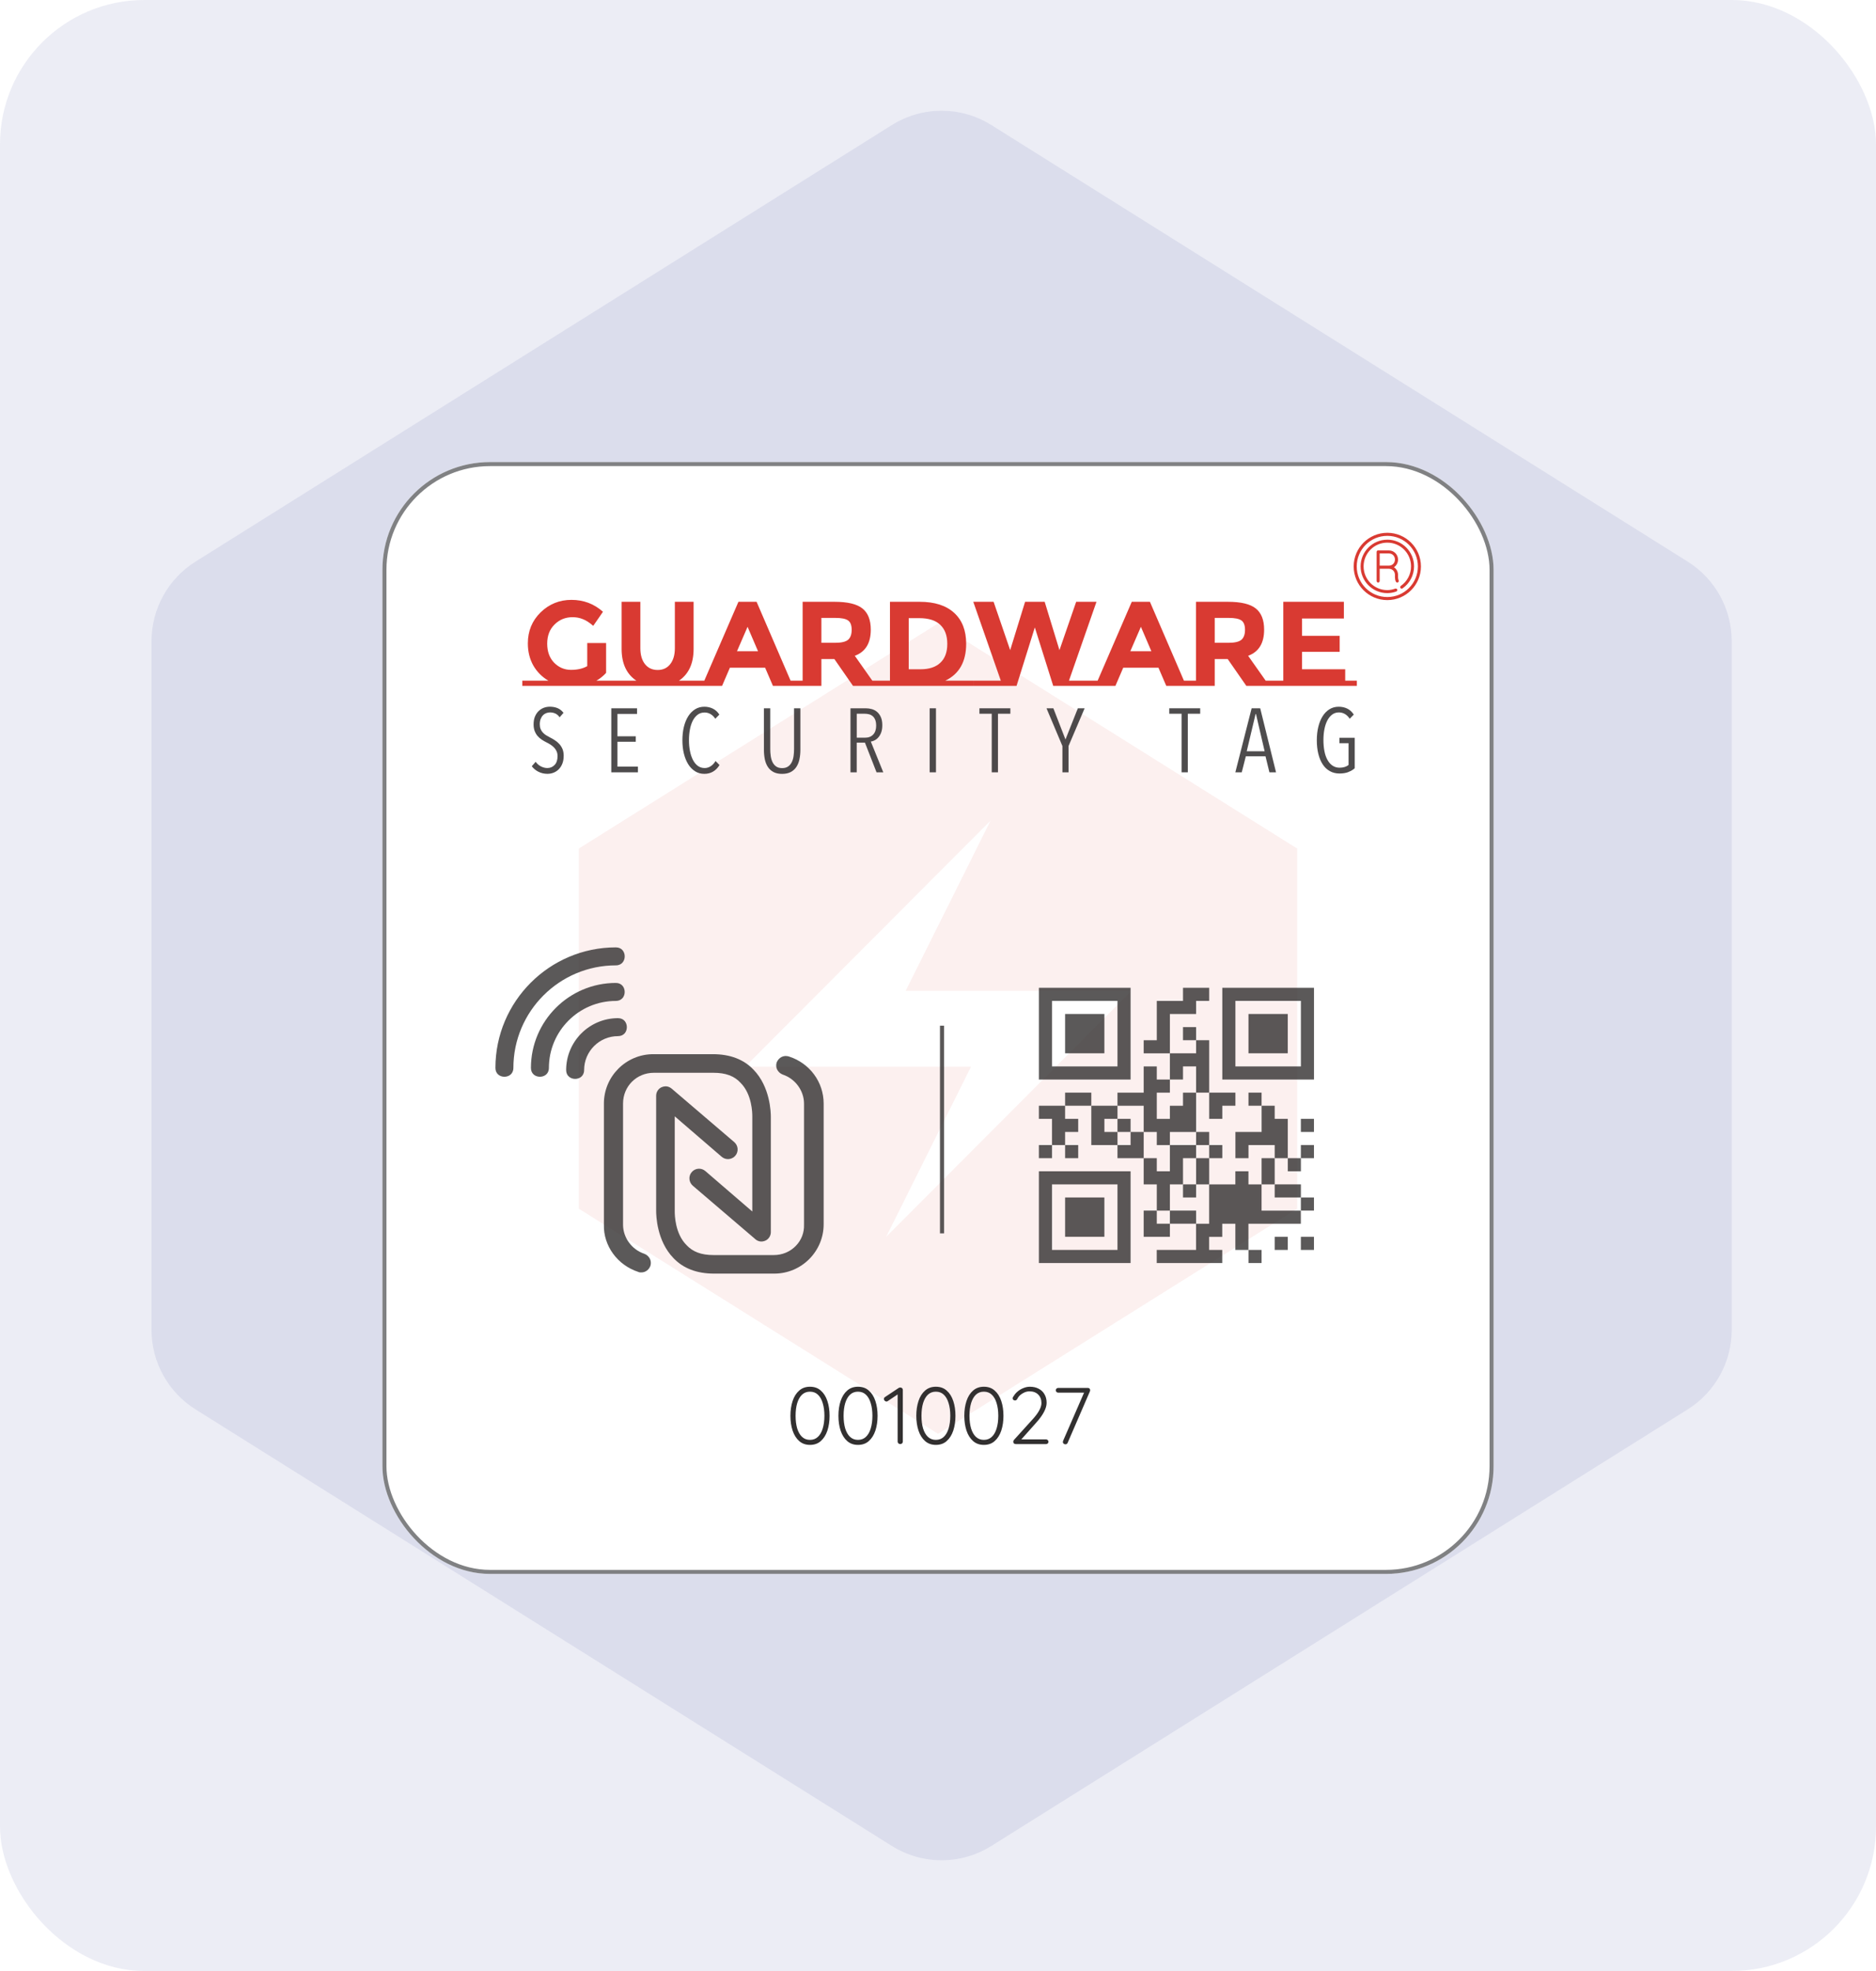 <svg width="260" height="273" viewBox="0 0 260 273" fill="none" xmlns="http://www.w3.org/2000/svg">
<rect width="260" height="273" rx="20" fill="#3F499F" fill-opacity="0.1"/>
<path d="M189.075 125.387C189.077 125.387 189.078 125.39 189.077 125.392L147.129 167.447C141.163 173.428 131.424 166.425 135.194 158.865C137.664 153.915 134.063 148.096 128.531 148.096H72.413C72.253 148.096 72.123 147.966 72.123 147.806C72.123 147.729 72.154 147.656 72.208 147.601L114.076 105.627C120.041 99.646 129.781 106.649 126.01 114.208C123.541 119.159 127.141 124.978 132.673 124.978H188.868C188.981 124.978 189.073 125.069 189.073 125.183V125.385C189.073 125.386 189.074 125.387 189.075 125.387ZM137.402 17.325C133.181 14.68 127.819 14.68 123.598 17.325L27.098 77.789C23.304 80.166 21 84.328 21 88.805V184.195C21 188.672 23.304 192.834 27.098 195.211L123.598 255.675C127.819 258.32 133.181 258.32 137.402 255.675L233.902 195.211C237.696 192.834 240 188.672 240 184.195V88.805C240 84.328 237.696 80.166 233.902 77.789L137.402 17.325Z" fill="#3F499F" fill-opacity="0.1"/>
<g filter="url(#filter0_d_304_37)">
<rect x="53" y="60" width="154" height="154" rx="14.915" fill="white"/>
<rect x="53.28" y="60.28" width="153.441" height="153.441" rx="14.636" stroke="#808183" stroke-width="0.559"/>
</g>
<g opacity="0.08">
<path d="M156.631 137.425L122.814 171.313L134.576 147.744H103.461V147.558L137.279 113.669L125.517 137.239H156.628V137.425H156.631ZM130 86.356L80.22 117.532V167.417L130 198.593L179.78 167.417V117.532L130 86.356Z" fill="#D93A32"/>
</g>
<g opacity="0.8">
<path d="M163.955 136.817H167.586V138.633H165.77V140.449H162.139V145.897H158.507V144.081H160.323V138.637H163.955V136.821V136.817Z" fill="#323030"/>
<path d="M143.983 136.817V149.525H156.691V136.817H143.983ZM154.875 147.709H145.799V138.63H154.875V147.706V147.709Z" fill="#323030"/>
<path d="M169.402 136.817V149.525H182.11V136.817H169.402ZM180.294 147.709H171.218V138.63H180.294V147.706V147.709Z" fill="#323030"/>
<path d="M147.615 140.446H153.059V145.89H147.615V140.446Z" fill="#323030"/>
<path d="M173.03 140.446H178.475V145.89H173.03V140.446Z" fill="#323030"/>
<path d="M163.955 142.262H165.77V144.077H163.955V142.262Z" fill="#323030"/>
<path d="M165.77 144.077H167.586V151.338H165.77V147.706H163.955V149.522H162.139V145.893H165.77V144.077Z" fill="#323030"/>
<path d="M158.507 147.709H160.323V149.525H162.139V151.341H160.323V154.973H162.139V153.157H163.954V151.341H165.77V156.789H162.139V158.605H160.323V156.789H158.507V153.157H154.875V151.341H158.507V147.709Z" fill="#323030"/>
<path d="M147.615 151.338H151.247V153.154H147.615V151.338Z" fill="#323030"/>
<path d="M167.586 151.338H171.218V153.154H169.402V154.969H167.586V151.338Z" fill="#323030"/>
<path d="M173.03 151.338H174.846V153.154H173.03V151.338Z" fill="#323030"/>
<path d="M143.983 153.154H147.615V154.969H149.431V156.785H147.615V158.601H145.799V154.969H143.983V153.154Z" fill="#323030"/>
<path d="M151.247 153.154H154.878V154.969H153.062V156.785H154.878V158.601H151.247V153.154Z" fill="#323030"/>
<path d="M174.847 153.154H176.663V154.969H178.478V160.417H176.663V158.601H173.031V160.417H171.218V156.785H174.85V153.154H174.847Z" fill="#323030"/>
<path d="M154.875 154.969H156.691V156.785H154.875V154.969Z" fill="#323030"/>
<path d="M180.291 154.969H182.106V156.785H180.291V154.969Z" fill="#323030"/>
<path d="M156.691 156.785H158.507V160.417H154.875V158.601H156.691V156.785Z" fill="#323030"/>
<path d="M165.771 156.785H167.586V158.601H165.771V156.785Z" fill="#323030"/>
<path d="M143.983 158.601H145.799V160.417H143.983V158.601Z" fill="#323030"/>
<path d="M147.615 158.601H149.431V160.417H147.615V158.601Z" fill="#323030"/>
<path d="M162.139 158.601H165.77V160.417H163.955V164.049H162.139V167.681H160.323V164.049H158.507V160.417H160.323V162.233H162.139V158.601Z" fill="#323030"/>
<path d="M167.586 158.601H169.402V160.417H167.586V158.601Z" fill="#323030"/>
<path d="M180.291 158.601H182.106V160.417H180.291V158.601Z" fill="#323030"/>
<path d="M165.771 160.417H167.586V164.049H165.771V160.417Z" fill="#323030"/>
<path d="M174.847 160.417H176.663V164.049H174.847V160.417Z" fill="#323030"/>
<path d="M178.479 160.417H180.294V162.233H178.479V160.417Z" fill="#323030"/>
<path d="M171.214 162.233H173.027V164.049H174.843V167.681H180.287V169.497H173.023V173.128H171.211V169.497H169.395V171.313H167.579V173.128H169.395V174.944H160.315V173.128H165.763V169.497H167.579V164.052H171.211V162.236L171.214 162.233Z" fill="#323030"/>
<path d="M143.983 162.233V174.941H156.691V162.233H143.983ZM154.875 173.125H145.799V164.049H154.875V173.125Z" fill="#323030"/>
<path d="M163.955 164.045H165.77V165.861H163.955V164.045Z" fill="#323030"/>
<path d="M176.662 164.045H180.294V165.861H176.662V164.045Z" fill="#323030"/>
<path d="M147.615 165.861H153.059V171.306H147.615V165.861Z" fill="#323030"/>
<path d="M180.291 165.861H182.106V167.677H180.291V165.861Z" fill="#323030"/>
<path d="M158.507 167.677H160.323V169.493H162.139V171.309H158.507V167.677Z" fill="#323030"/>
<path d="M162.139 167.677H165.77V169.493H162.139V167.677Z" fill="#323030"/>
<path d="M176.662 171.309H178.478V173.125H176.662V171.309Z" fill="#323030"/>
<path d="M180.291 171.309H182.106V173.125H180.291V171.309Z" fill="#323030"/>
<path d="M173.03 173.125H174.846V174.941H173.03V173.125Z" fill="#323030"/>
</g>
<path opacity="0.8" d="M130.559 142.068V170.832" stroke="#323030" stroke-width="0.574" stroke-miterlimit="10"/>
<g opacity="0.8">
<path d="M90.937 151.759V167.673C90.933 168.367 91.027 171.876 93.331 174.251C94.688 175.683 96.582 176.406 98.962 176.406H107.314C111.084 176.406 114.153 173.337 114.153 169.568V152.859C114.153 149.865 112.21 147.239 109.313 146.326C108.608 146.113 107.918 146.46 107.635 147.172C107.426 147.866 107.773 148.556 108.485 148.839C110.215 149.413 111.431 151.069 111.431 152.859V169.642C111.468 170.727 111.069 171.764 110.305 172.554C109.507 173.382 108.418 173.837 107.239 173.837H98.887C97.201 173.837 96.008 173.393 95.136 172.443C93.555 170.861 93.51 168.27 93.514 167.767V154.623L100.02 160.223C100.572 160.704 101.419 160.641 101.907 160.081C102.388 159.53 102.325 158.683 101.766 158.195L93.1 150.793C92.839 150.573 92.548 150.465 92.25 150.465C92.071 150.465 91.888 150.506 91.701 150.584C91.243 150.782 90.937 151.255 90.937 151.766V151.759Z" fill="#323030"/>
<path d="M104.67 171.633C105.092 171.984 105.573 172.055 106.069 171.842C106.527 171.644 106.833 171.171 106.833 170.66V154.745C106.837 154.052 106.743 150.543 104.439 148.168C103.082 146.736 101.187 146.013 98.808 146.013H90.534C86.764 146.013 83.696 149.085 83.696 152.855V169.638C83.617 172.551 85.579 175.239 88.461 176.171L88.487 176.182C88.606 176.242 88.737 176.242 88.882 176.242C89.445 176.242 89.93 175.892 90.143 175.329C90.352 174.631 90.005 173.941 89.296 173.658C87.566 173.084 86.35 171.428 86.35 169.638V152.855C86.35 150.461 88.226 148.589 90.616 148.589H98.891C100.576 148.589 101.769 149.033 102.642 149.984C104.223 151.565 104.271 154.156 104.264 154.66V167.804L97.757 162.203C97.485 161.968 97.142 161.853 96.787 161.879C96.433 161.905 96.109 162.069 95.87 162.341C95.389 162.893 95.453 163.739 96.012 164.228L104.678 171.63L104.67 171.633Z" fill="#323030"/>
<path d="M86.272 138.253C86.47 138.025 86.578 137.72 86.578 137.392C86.578 136.791 86.194 136.146 85.351 136.146C78.863 136.146 73.583 141.426 73.583 147.914C73.583 148.757 74.228 149.141 74.828 149.141C75.429 149.141 76.074 148.757 76.074 147.914C76.074 142.798 80.235 138.637 85.351 138.637C85.731 138.637 86.048 138.503 86.268 138.253H86.272Z" fill="#323030"/>
<path d="M86.57 143.13C86.768 142.903 86.876 142.597 86.876 142.269C86.876 141.669 86.492 141.023 85.649 141.023C81.686 141.023 78.464 144.249 78.464 148.209C78.464 149.052 79.109 149.436 79.709 149.436C80.31 149.436 80.955 149.052 80.955 148.209C80.955 145.621 83.061 143.514 85.649 143.514C86.03 143.514 86.35 143.38 86.57 143.13Z" fill="#323030"/>
<path d="M85.355 133.711C86.198 133.711 86.582 133.066 86.582 132.466C86.582 131.865 86.198 131.22 85.355 131.22C76.149 131.22 68.661 138.708 68.661 147.914C68.661 148.757 69.306 149.141 69.907 149.141C70.507 149.141 71.152 148.757 71.152 147.914C71.152 140.084 77.525 133.711 85.355 133.711Z" fill="#323030"/>
</g>
<g opacity="0.8">
<path d="M78.121 104.705C78.121 105.096 78.061 105.447 77.945 105.749C77.83 106.055 77.666 106.312 77.465 106.524C77.259 106.737 77.021 106.901 76.745 107.013C76.469 107.125 76.178 107.181 75.869 107.181C75.417 107.181 75.004 107.084 74.623 106.894C74.243 106.703 73.937 106.446 73.702 106.129L74.239 105.514C74.433 105.79 74.675 106.002 74.966 106.152C75.257 106.301 75.555 106.379 75.854 106.379C76.256 106.379 76.592 106.237 76.864 105.954C77.136 105.671 77.271 105.264 77.271 104.738C77.271 104.488 77.23 104.265 77.148 104.075C77.066 103.881 76.95 103.713 76.808 103.56C76.667 103.411 76.506 103.277 76.327 103.157C76.148 103.042 75.958 102.934 75.757 102.833C75.514 102.717 75.287 102.587 75.067 102.438C74.851 102.292 74.66 102.124 74.496 101.931C74.332 101.74 74.202 101.509 74.101 101.248C74.001 100.983 73.952 100.678 73.952 100.327C73.952 99.917 74.015 99.563 74.138 99.257C74.265 98.951 74.433 98.698 74.645 98.493C74.858 98.287 75.1 98.135 75.365 98.034C75.634 97.933 75.913 97.885 76.204 97.885C76.603 97.885 76.965 97.952 77.289 98.09C77.61 98.228 77.878 98.444 78.098 98.735L77.561 99.35C77.394 99.108 77.2 98.936 76.972 98.832C76.749 98.728 76.502 98.675 76.234 98.675C76.059 98.675 75.887 98.705 75.716 98.769C75.544 98.832 75.391 98.929 75.261 99.063C75.127 99.197 75.018 99.369 74.936 99.578C74.851 99.787 74.81 100.033 74.81 100.316C74.81 100.566 74.847 100.786 74.921 100.968C74.996 101.151 75.097 101.315 75.227 101.457C75.358 101.599 75.507 101.725 75.678 101.834C75.85 101.942 76.029 102.042 76.212 102.136C76.447 102.251 76.678 102.385 76.905 102.535C77.136 102.684 77.341 102.859 77.524 103.06C77.707 103.262 77.852 103.497 77.964 103.761C78.072 104.03 78.124 104.343 78.124 104.701L78.121 104.705Z" fill="#221F20"/>
<path d="M84.721 106.972V98.105H88.29V98.88H85.571V101.986H88.114V102.74H85.571V106.185H88.412V106.976H84.717L84.721 106.972Z" fill="#221F20"/>
<path d="M98.835 106.871C98.477 107.08 98.07 107.184 97.619 107.184C97.134 107.184 96.705 107.065 96.329 106.826C95.952 106.588 95.635 106.263 95.378 105.849C95.121 105.436 94.923 104.947 94.781 104.377C94.643 103.81 94.576 103.195 94.576 102.535C94.576 101.875 94.643 101.248 94.781 100.681C94.919 100.115 95.121 99.622 95.382 99.208C95.643 98.794 95.963 98.47 96.34 98.239C96.716 98.004 97.142 97.888 97.619 97.888C98.037 97.888 98.428 97.974 98.79 98.149C99.151 98.325 99.457 98.601 99.696 98.977L99.133 99.552C98.939 99.261 98.719 99.041 98.462 98.899C98.208 98.757 97.94 98.686 97.652 98.686C97.287 98.686 96.966 98.787 96.694 98.988C96.422 99.19 96.198 99.466 96.016 99.816C95.837 100.167 95.702 100.577 95.617 101.043C95.527 101.513 95.486 102.009 95.486 102.535C95.486 103.06 95.531 103.556 95.624 104.019C95.713 104.481 95.851 104.891 96.03 105.242C96.209 105.592 96.433 105.872 96.705 106.073C96.978 106.278 97.294 106.379 97.664 106.379C97.981 106.379 98.268 106.289 98.529 106.11C98.786 105.931 98.999 105.697 99.166 105.402L99.718 105.965C99.483 106.357 99.189 106.659 98.831 106.867L98.835 106.871Z" fill="#221F20"/>
<path d="M110.8 105.163C110.715 105.57 110.569 105.92 110.375 106.222C110.178 106.524 109.917 106.759 109.592 106.931C109.268 107.102 108.865 107.188 108.391 107.188C107.918 107.188 107.519 107.102 107.195 106.931C106.874 106.759 106.613 106.524 106.419 106.222C106.221 105.92 106.083 105.57 105.998 105.163C105.916 104.757 105.875 104.328 105.875 103.866V98.105H106.751V103.754C106.751 104.078 106.773 104.399 106.818 104.72C106.863 105.037 106.948 105.32 107.068 105.566C107.187 105.812 107.355 106.01 107.567 106.163C107.78 106.312 108.06 106.39 108.399 106.39C108.738 106.39 109.01 106.316 109.227 106.163C109.443 106.014 109.611 105.812 109.734 105.566C109.857 105.32 109.939 105.04 109.984 104.727C110.028 104.414 110.051 104.089 110.051 103.758V98.109H110.927V103.869C110.927 104.328 110.882 104.761 110.797 105.167L110.8 105.163Z" fill="#221F20"/>
<path d="M121.48 106.972L119.876 102.863H118.735V106.972H117.87V98.105H119.999C120.29 98.105 120.574 98.146 120.846 98.224C121.118 98.302 121.36 98.437 121.573 98.619C121.785 98.802 121.957 99.044 122.087 99.346C122.218 99.648 122.281 100.014 122.281 100.45C122.281 100.827 122.233 101.151 122.136 101.42C122.039 101.692 121.916 101.919 121.759 102.102C121.606 102.285 121.435 102.426 121.245 102.527C121.058 102.628 120.872 102.691 120.689 102.714L122.416 106.972H121.476H121.48ZM121.427 100.491C121.427 100.174 121.383 99.909 121.297 99.697C121.207 99.484 121.092 99.317 120.946 99.194C120.801 99.07 120.633 98.981 120.447 98.933C120.26 98.884 120.063 98.858 119.865 98.858H118.739V102.177H119.902C120.38 102.177 120.752 102.027 121.025 101.733C121.297 101.438 121.431 101.024 121.431 100.491H121.427Z" fill="#221F20"/>
<path d="M128.844 106.972V98.105H129.72V106.972H128.844Z" fill="#221F20"/>
<path d="M138.311 98.858V106.972H137.446V98.858H135.742V98.105H140.027V98.858H138.311Z" fill="#221F20"/>
<path d="M148.092 103.329V106.972H147.242V103.329L145.038 98.105H145.989L147.667 102.426L149.382 98.105H150.322L148.092 103.329Z" fill="#221F20"/>
<path d="M164.622 98.858V106.972H163.757V98.858H162.053V98.105H166.337V98.858H164.622Z" fill="#221F20"/>
<path d="M175.932 106.972L175.391 104.757H172.661L172.098 106.972H171.211L173.467 98.105H174.656L176.849 106.972H175.935H175.932ZM174.063 98.895H174.015L172.788 104.056H175.268L174.067 98.895H174.063Z" fill="#221F20"/>
<path d="M186.86 106.942C186.514 107.072 186.107 107.136 185.641 107.136C185.149 107.136 184.705 107.028 184.314 106.811C183.922 106.595 183.59 106.286 183.326 105.883C183.057 105.48 182.856 104.999 182.714 104.429C182.572 103.862 182.501 103.228 182.501 102.523C182.501 101.863 182.569 101.248 182.707 100.681C182.845 100.115 183.042 99.622 183.303 99.208C183.56 98.794 183.881 98.47 184.254 98.239C184.631 98.004 185.056 97.888 185.533 97.888C185.966 97.888 186.365 97.974 186.722 98.149C187.08 98.325 187.382 98.601 187.625 98.977L187.062 99.552C186.868 99.261 186.648 99.041 186.391 98.895C186.137 98.75 185.861 98.675 185.57 98.675C185.201 98.675 184.888 98.776 184.619 98.981C184.351 99.186 184.127 99.462 183.948 99.812C183.769 100.163 183.635 100.569 183.549 101.032C183.46 101.494 183.419 101.99 183.419 102.516C183.419 103.042 183.464 103.575 183.557 104.045C183.646 104.515 183.788 104.917 183.978 105.253C184.165 105.592 184.399 105.857 184.679 106.047C184.959 106.237 185.283 106.334 185.649 106.334C185.913 106.334 186.156 106.301 186.368 106.234C186.581 106.166 186.76 106.069 186.901 105.946V102.941H185.637V102.188H187.755V106.409C187.513 106.625 187.218 106.8 186.872 106.927L186.86 106.942Z" fill="#221F20"/>
</g>
<path d="M84.884 94.281V94.998H72.39V94.281H76.005C75.117 93.76 74.417 93.054 73.906 92.166C73.406 91.266 73.156 90.25 73.156 89.117C73.156 87.407 73.745 85.975 74.922 84.82C76.111 83.665 77.538 83.087 79.203 83.087C80.88 83.087 82.335 83.637 83.568 84.736L82.219 86.685C81.697 86.23 81.213 85.919 80.769 85.752C80.336 85.575 79.864 85.486 79.353 85.486C78.365 85.486 77.532 85.825 76.855 86.502C76.177 87.168 75.838 88.051 75.838 89.151C75.838 90.25 76.16 91.133 76.805 91.799C77.46 92.455 78.237 92.782 79.137 92.782C80.036 92.782 80.786 92.61 81.386 92.266V89.067H84.001V93.199C83.623 93.621 83.174 93.982 82.652 94.281H84.884ZM97.394 94.281V94.998H84.884V94.281H88.199C86.833 93.371 86.15 91.899 86.15 89.867V83.354H88.749V89.784C88.749 90.717 88.965 91.455 89.398 91.999C89.831 92.532 90.415 92.799 91.147 92.799C91.88 92.799 92.458 92.532 92.88 91.999C93.313 91.455 93.53 90.717 93.53 89.784V83.354H96.128V89.867C96.128 91.899 95.451 93.371 94.096 94.281H97.394ZM111.504 94.281V94.998H107.122L106.04 92.482H101.159L100.076 94.998H95.695V94.281H97.611L102.341 83.354H104.857L109.571 94.281H111.504ZM103.608 86.819L102.142 90.2H105.057L103.608 86.819ZM111.239 94.281V83.354H115.653C117.464 83.354 118.752 83.659 119.518 84.27C120.296 84.881 120.684 85.864 120.684 87.218C120.684 89.084 119.946 90.289 118.469 90.833L120.901 94.281H122.467V94.998H118.219L115.637 91.283H113.838V94.998H109.623V94.281H111.239ZM115.737 89.034C116.625 89.034 117.23 88.89 117.553 88.601C117.875 88.312 118.036 87.857 118.036 87.235C118.036 86.602 117.869 86.169 117.536 85.936C117.203 85.702 116.62 85.586 115.787 85.586H113.838V89.034H115.737ZM134.937 94.281V94.998H121.726V94.281H123.342V83.354H127.457C129.534 83.354 131.127 83.865 132.238 84.886C133.348 85.897 133.904 87.324 133.904 89.167C133.904 91.655 132.938 93.36 131.005 94.281H134.937ZM127.59 92.699C128.779 92.699 129.689 92.399 130.322 91.799C130.966 91.2 131.288 90.328 131.288 89.184C131.288 88.04 130.966 87.163 130.322 86.552C129.689 85.93 128.712 85.619 127.39 85.619H125.941V92.699H127.59ZM151.915 94.281V94.998H145.968L143.419 86.902L140.887 94.998H134.94V94.281H138.705L134.89 83.354H137.706L140.004 90.05L142.07 83.354H144.785L146.834 90.05L149.15 83.354H151.965L148.15 94.281H151.915ZM166.017 94.281V94.998H161.636L160.553 92.482H155.673L154.59 94.998H150.209V94.281H152.124L156.855 83.354H159.371L164.085 94.281H166.017ZM158.121 86.819L156.655 90.2H159.571L158.121 86.819ZM165.753 94.281V83.354H170.167C171.977 83.354 173.266 83.659 174.032 84.27C174.809 84.881 175.198 85.864 175.198 87.218C175.198 89.084 174.46 90.289 172.983 90.833L175.415 94.281H176.981V94.998H172.733L170.151 91.283H168.352V94.998H164.137V94.281H165.753ZM170.251 89.034C171.139 89.034 171.744 88.89 172.066 88.601C172.388 88.312 172.549 87.857 172.549 87.235C172.549 86.602 172.383 86.169 172.05 85.936C171.717 85.702 171.133 85.586 170.301 85.586H168.352V89.034H170.251ZM177.856 94.281V83.354H186.252V85.669H180.455V88.068H185.669V90.284H180.455V92.699H186.435V94.281H188.051V94.998H176.24V94.281H177.856Z" fill="#D93A32"/>
<path d="M191.213 76.656H192.483C192.975 76.656 193.33 77.025 193.33 77.503C193.33 77.98 192.975 78.349 192.483 78.349H191.213V76.656ZM190.982 76.233C190.878 76.243 190.79 76.341 190.79 76.445V80.471C190.79 80.584 190.888 80.687 191.002 80.687C191.115 80.687 191.213 80.584 191.213 80.471V78.778H192.483C192.98 78.778 193.33 79.152 193.33 79.624V79.944C193.33 80.146 193.364 80.372 193.458 80.564C193.507 80.668 193.64 80.712 193.743 80.668C193.841 80.618 193.891 80.486 193.841 80.382C193.797 80.289 193.758 80.087 193.758 79.944V79.624C193.758 79.186 193.536 78.792 193.192 78.566C193.536 78.34 193.758 77.946 193.758 77.508C193.758 76.809 193.202 76.238 192.488 76.238H190.987L190.982 76.233ZM192.271 74.751C190.229 74.751 188.57 76.41 188.57 78.453C188.57 80.495 190.229 82.154 192.271 82.154C192.709 82.154 193.123 82.07 193.507 81.933C193.615 81.898 193.684 81.765 193.645 81.657C193.605 81.549 193.467 81.49 193.364 81.534C193.015 81.657 192.655 81.736 192.271 81.736C190.455 81.736 188.984 80.264 188.984 78.448C188.984 76.632 190.455 75.16 192.271 75.16C194.088 75.16 195.559 76.632 195.559 78.448C195.559 79.56 195.008 80.54 194.166 81.135C194.063 81.189 194.024 81.347 194.092 81.445C194.161 81.544 194.319 81.563 194.407 81.48C195.357 80.81 195.978 79.698 195.978 78.448C195.978 76.405 194.319 74.747 192.276 74.747L192.271 74.751ZM192.271 74.22C194.614 74.22 196.509 76.115 196.509 78.458C196.509 80.8 194.614 82.695 192.271 82.695C189.929 82.695 188.034 80.8 188.034 78.458C188.034 76.115 189.929 74.22 192.271 74.22ZM192.271 73.797C189.702 73.797 187.61 75.883 187.61 78.458C187.61 81.032 189.697 83.119 192.271 83.119C194.846 83.119 196.932 81.032 196.932 78.458C196.932 75.883 194.846 73.797 192.271 73.797Z" fill="#D93A32"/>
<path d="M112.255 200.129C111.658 200.129 111.158 199.95 110.756 199.592C110.353 199.234 110.051 198.753 109.849 198.149C109.648 197.537 109.547 196.855 109.547 196.102C109.547 195.341 109.648 194.659 109.849 194.055C110.051 193.443 110.353 192.962 110.756 192.612C111.158 192.254 111.658 192.075 112.255 192.075C112.866 192.075 113.369 192.254 113.765 192.612C114.167 192.962 114.469 193.443 114.671 194.055C114.872 194.659 114.973 195.341 114.973 196.102C114.973 196.855 114.872 197.537 114.671 198.149C114.469 198.753 114.167 199.234 113.765 199.592C113.369 199.95 112.866 200.129 112.255 200.129ZM112.255 199.435C112.695 199.435 113.06 199.297 113.351 199.021C113.649 198.745 113.873 198.358 114.022 197.858C114.179 197.351 114.257 196.765 114.257 196.102C114.257 195.431 114.179 194.845 114.022 194.345C113.873 193.838 113.649 193.447 113.351 193.171C113.06 192.895 112.695 192.757 112.255 192.757C111.822 192.757 111.457 192.895 111.158 193.171C110.867 193.447 110.644 193.838 110.487 194.345C110.338 194.845 110.263 195.431 110.263 196.102C110.263 196.765 110.338 197.351 110.487 197.858C110.644 198.358 110.867 198.745 111.158 199.021C111.457 199.297 111.822 199.435 112.255 199.435ZM118.907 200.129C118.311 200.129 117.811 199.95 117.408 199.592C117.006 199.234 116.704 198.753 116.502 198.149C116.301 197.537 116.2 196.855 116.2 196.102C116.2 195.341 116.301 194.659 116.502 194.055C116.704 193.443 117.006 192.962 117.408 192.612C117.811 192.254 118.311 192.075 118.907 192.075C119.519 192.075 120.022 192.254 120.418 192.612C120.82 192.962 121.122 193.443 121.324 194.055C121.525 194.659 121.626 195.341 121.626 196.102C121.626 196.855 121.525 197.537 121.324 198.149C121.122 198.753 120.82 199.234 120.418 199.592C120.022 199.95 119.519 200.129 118.907 200.129ZM118.907 199.435C119.347 199.435 119.713 199.297 120.004 199.021C120.302 198.745 120.526 198.358 120.675 197.858C120.831 197.351 120.91 196.765 120.91 196.102C120.91 195.431 120.831 194.845 120.675 194.345C120.526 193.838 120.302 193.447 120.004 193.171C119.713 192.895 119.347 192.757 118.907 192.757C118.475 192.757 118.109 192.895 117.811 193.171C117.52 193.447 117.297 193.838 117.14 194.345C116.991 194.845 116.916 195.431 116.916 196.102C116.916 196.765 116.991 197.351 117.14 197.858C117.297 198.358 117.52 198.745 117.811 199.021C118.109 199.297 118.475 199.435 118.907 199.435ZM124.766 200.017C124.662 200.017 124.576 199.983 124.509 199.916C124.442 199.849 124.408 199.771 124.408 199.681V192.947L124.531 193.059L123.043 194.055C122.984 194.099 122.92 194.122 122.853 194.122C122.764 194.122 122.682 194.084 122.607 194.01C122.54 193.935 122.506 193.853 122.506 193.764C122.506 193.644 122.566 193.551 122.685 193.484L124.553 192.242C124.598 192.213 124.643 192.194 124.688 192.186C124.74 192.179 124.785 192.179 124.822 192.186C124.919 192.194 124.993 192.231 125.046 192.298C125.098 192.358 125.124 192.433 125.124 192.522V199.681C125.124 199.771 125.09 199.849 125.023 199.916C124.956 199.983 124.87 200.017 124.766 200.017ZM129.701 200.129C129.104 200.129 128.604 199.95 128.202 199.592C127.799 199.234 127.497 198.753 127.295 198.149C127.094 197.537 126.993 196.855 126.993 196.102C126.993 195.341 127.094 194.659 127.295 194.055C127.497 193.443 127.799 192.962 128.202 192.612C128.604 192.254 129.104 192.075 129.701 192.075C130.312 192.075 130.815 192.254 131.211 192.612C131.613 192.962 131.915 193.443 132.117 194.055C132.318 194.659 132.419 195.341 132.419 196.102C132.419 196.855 132.318 197.537 132.117 198.149C131.915 198.753 131.613 199.234 131.211 199.592C130.815 199.95 130.312 200.129 129.701 200.129ZM129.701 199.435C130.141 199.435 130.506 199.297 130.797 199.021C131.095 198.745 131.319 198.358 131.468 197.858C131.625 197.351 131.703 196.765 131.703 196.102C131.703 195.431 131.625 194.845 131.468 194.345C131.319 193.838 131.095 193.447 130.797 193.171C130.506 192.895 130.141 192.757 129.701 192.757C129.268 192.757 128.903 192.895 128.604 193.171C128.313 193.447 128.09 193.838 127.933 194.345C127.784 194.845 127.709 195.431 127.709 196.102C127.709 196.765 127.784 197.351 127.933 197.858C128.09 198.358 128.313 198.745 128.604 199.021C128.903 199.297 129.268 199.435 129.701 199.435ZM136.353 200.129C135.757 200.129 135.257 199.95 134.854 199.592C134.452 199.234 134.15 198.753 133.948 198.149C133.747 197.537 133.646 196.855 133.646 196.102C133.646 195.341 133.747 194.659 133.948 194.055C134.15 193.443 134.452 192.962 134.854 192.612C135.257 192.254 135.757 192.075 136.353 192.075C136.965 192.075 137.468 192.254 137.864 192.612C138.266 192.962 138.568 193.443 138.77 194.055C138.971 194.659 139.072 195.341 139.072 196.102C139.072 196.855 138.971 197.537 138.77 198.149C138.568 198.753 138.266 199.234 137.864 199.592C137.468 199.95 136.965 200.129 136.353 200.129ZM136.353 199.435C136.793 199.435 137.159 199.297 137.45 199.021C137.748 198.745 137.972 198.358 138.121 197.858C138.277 197.351 138.356 196.765 138.356 196.102C138.356 195.431 138.277 194.845 138.121 194.345C137.972 193.838 137.748 193.447 137.45 193.171C137.159 192.895 136.793 192.757 136.353 192.757C135.921 192.757 135.555 192.895 135.257 193.171C134.966 193.447 134.743 193.838 134.586 194.345C134.437 194.845 134.362 195.431 134.362 196.102C134.362 196.765 134.437 197.351 134.586 197.858C134.743 198.358 134.966 198.745 135.257 199.021C135.555 199.297 135.921 199.435 136.353 199.435ZM144.986 199.368C145.076 199.368 145.15 199.402 145.21 199.469C145.277 199.528 145.311 199.603 145.311 199.693C145.311 199.79 145.277 199.868 145.21 199.927C145.15 199.987 145.076 200.017 144.986 200.017H140.791C140.694 200.017 140.609 199.991 140.534 199.939C140.467 199.879 140.433 199.793 140.433 199.681C140.433 199.599 140.463 199.521 140.523 199.446L143.107 196.594C143.517 196.146 143.823 195.736 144.024 195.363C144.233 194.983 144.337 194.644 144.337 194.345C144.337 193.853 144.188 193.458 143.89 193.16C143.592 192.861 143.189 192.712 142.682 192.712C142.451 192.712 142.22 192.761 141.988 192.858C141.765 192.955 141.563 193.081 141.384 193.238C141.213 193.395 141.078 193.574 140.982 193.775C140.937 193.85 140.888 193.902 140.836 193.932C140.791 193.961 140.739 193.976 140.68 193.976C140.59 193.976 140.512 193.95 140.445 193.898C140.377 193.838 140.344 193.767 140.344 193.685C140.344 193.633 140.355 193.581 140.377 193.529C140.407 193.477 140.448 193.417 140.501 193.35C140.635 193.119 140.821 192.906 141.06 192.712C141.298 192.518 141.563 192.365 141.854 192.254C142.152 192.134 142.443 192.075 142.727 192.075C143.204 192.075 143.614 192.168 143.957 192.354C144.308 192.533 144.576 192.791 144.763 193.126C144.956 193.454 145.053 193.846 145.053 194.301C145.053 194.688 144.93 195.114 144.684 195.576C144.446 196.031 144.088 196.523 143.61 197.053L141.429 199.502L141.317 199.368H144.986ZM147.662 200.051C147.572 200.051 147.49 200.021 147.415 199.961C147.341 199.901 147.304 199.827 147.304 199.737C147.304 199.685 147.315 199.629 147.337 199.57L150.313 192.735L150.436 192.891H146.655C146.565 192.891 146.487 192.861 146.42 192.802C146.36 192.735 146.33 192.656 146.33 192.567C146.33 192.47 146.36 192.392 146.42 192.332C146.487 192.272 146.565 192.242 146.655 192.242H150.76C150.872 192.242 150.954 192.272 151.006 192.332C151.059 192.392 151.085 192.466 151.085 192.556C151.085 192.615 151.073 192.671 151.051 192.723L147.975 199.827C147.952 199.894 147.911 199.95 147.852 199.995C147.792 200.032 147.729 200.051 147.662 200.051Z" fill="#323030"/>
<defs>
<filter id="filter0_d_304_37" x="39" y="50" width="182" height="182" filterUnits="userSpaceOnUse" color-interpolation-filters="sRGB">
<feFlood flood-opacity="0" result="BackgroundImageFix"/>
<feColorMatrix in="SourceAlpha" type="matrix" values="0 0 0 0 0 0 0 0 0 0 0 0 0 0 0 0 0 0 127 0" result="hardAlpha"/>
<feOffset dy="4"/>
<feGaussianBlur stdDeviation="7"/>
<feComposite in2="hardAlpha" operator="out"/>
<feColorMatrix type="matrix" values="0 0 0 0 0 0 0 0 0 0 0 0 0 0 0 0 0 0 0.15 0"/>
<feBlend mode="normal" in2="BackgroundImageFix" result="effect1_dropShadow_304_37"/>
<feBlend mode="normal" in="SourceGraphic" in2="effect1_dropShadow_304_37" result="shape"/>
</filter>
</defs>
</svg>
